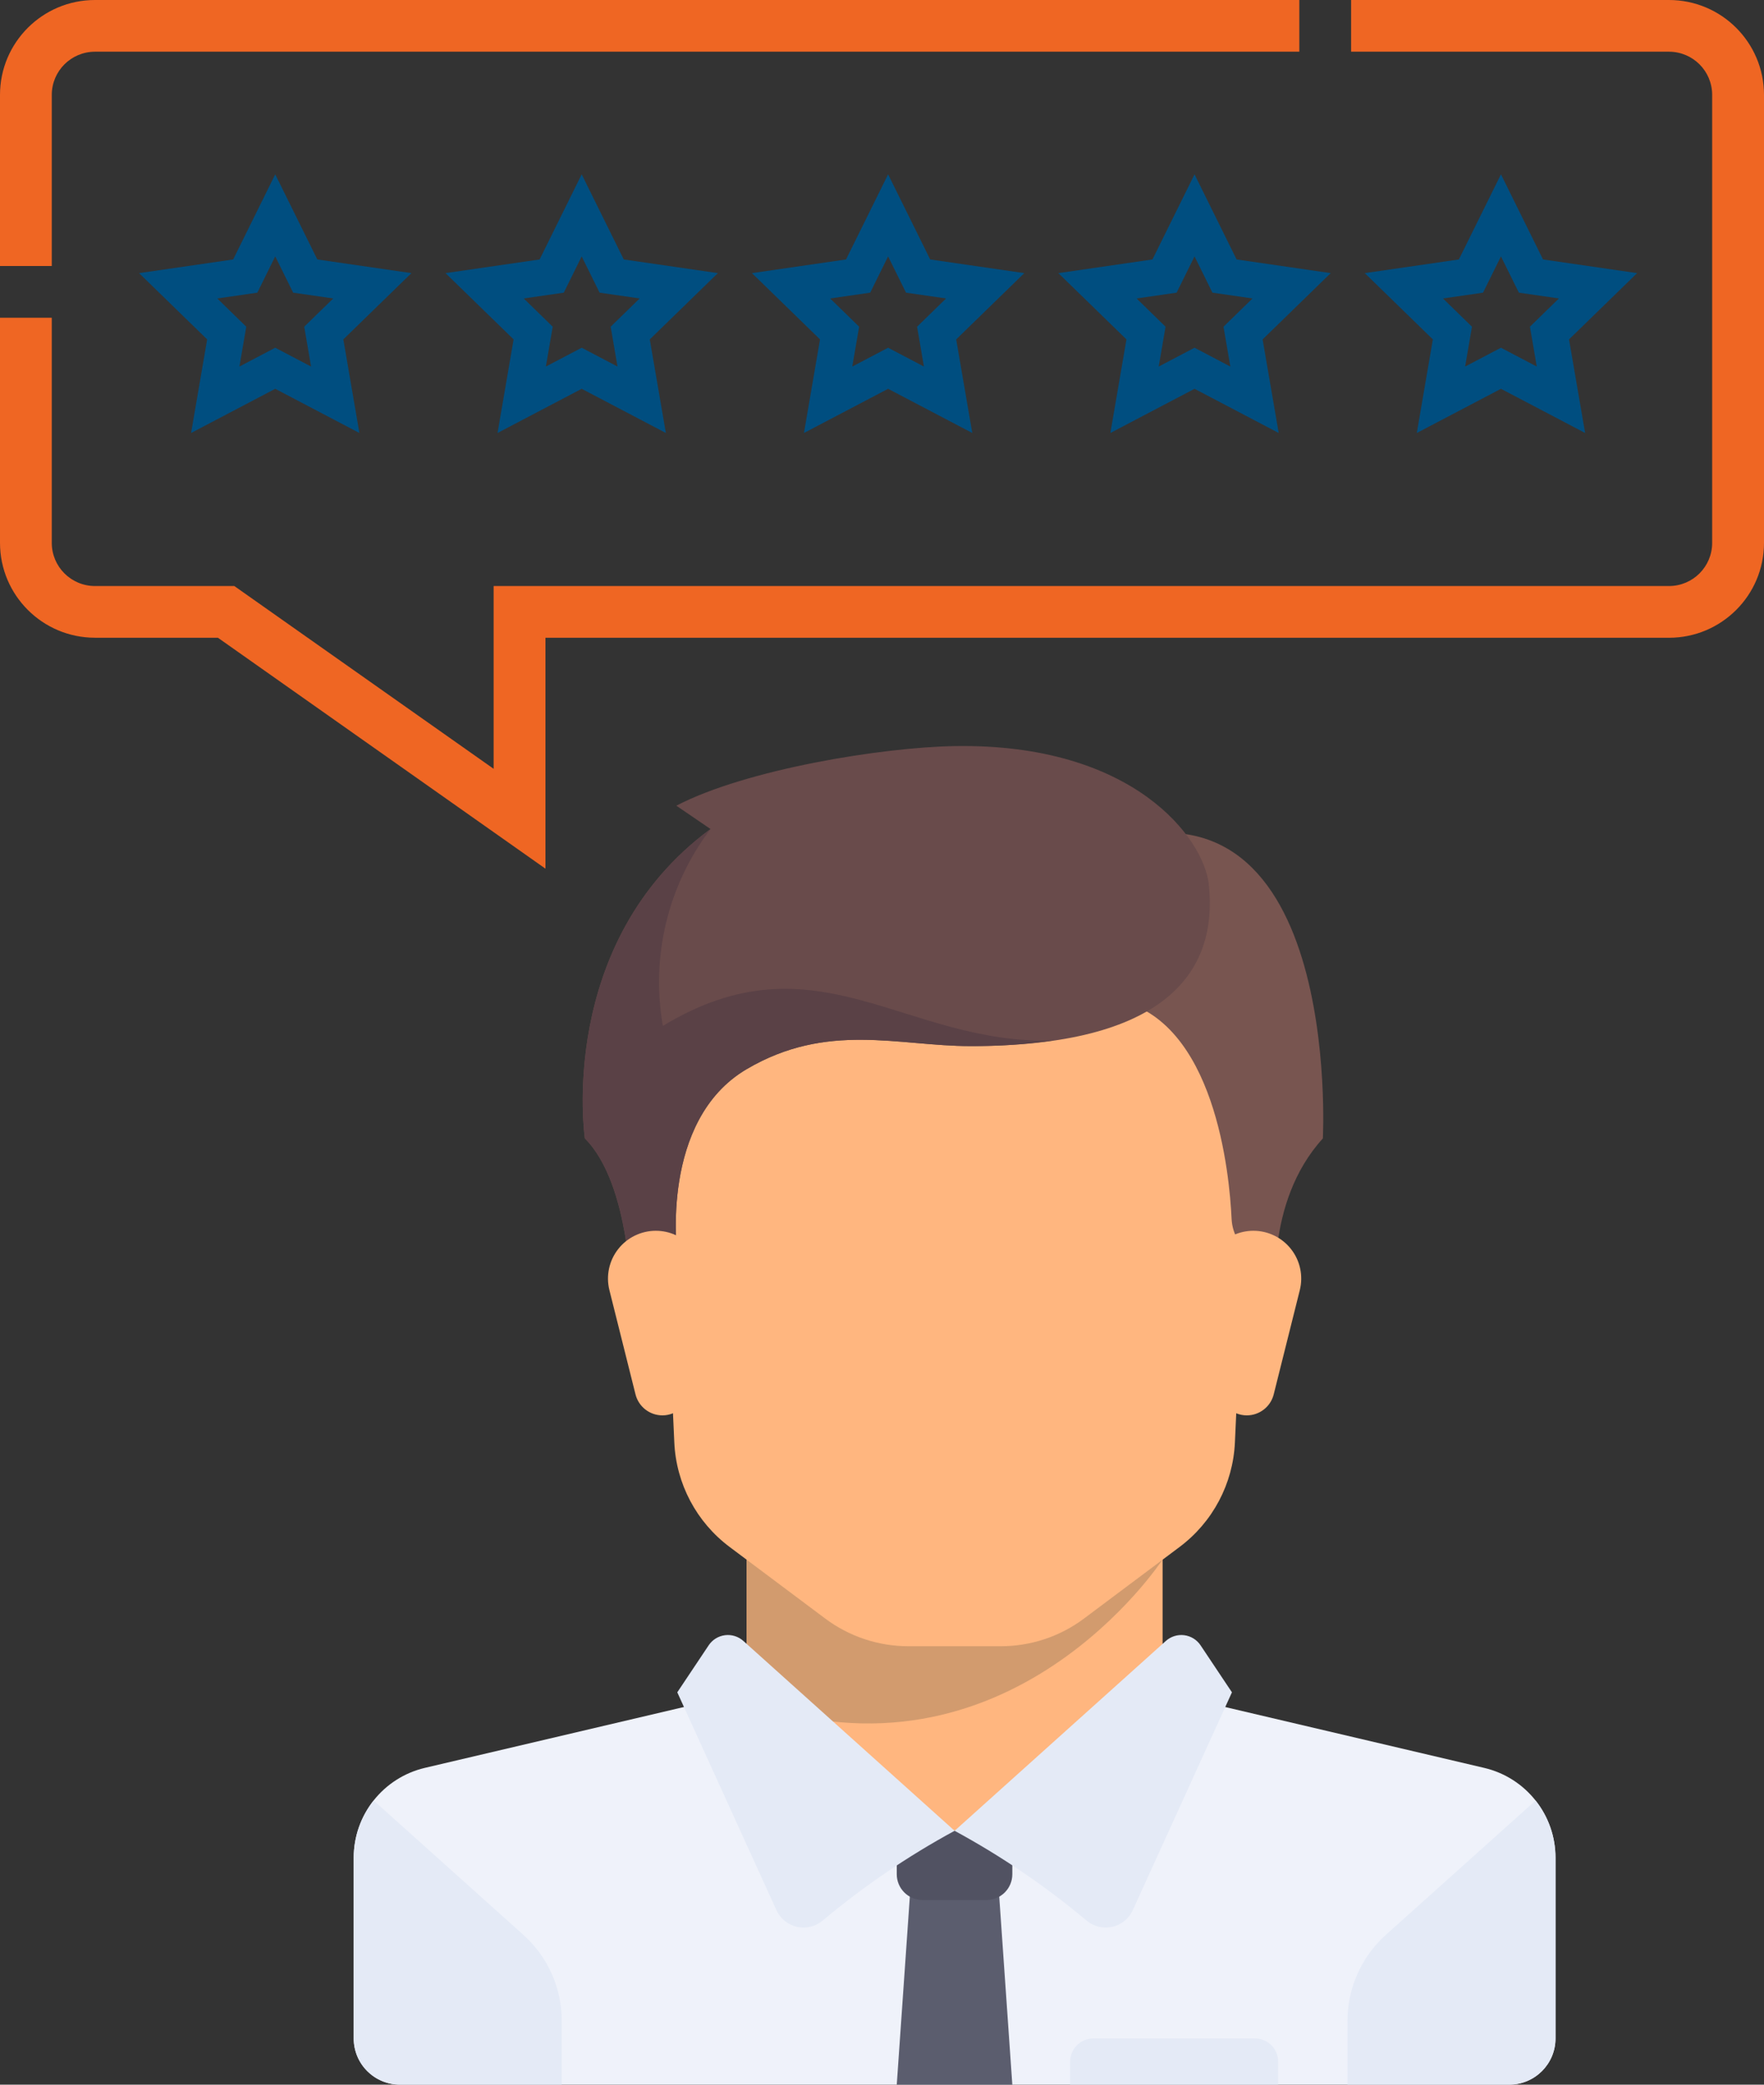 <svg width="264" height="312" viewBox="0 0 264 312" fill="none" xmlns="http://www.w3.org/2000/svg">
<rect x="0" y="0" width="264" height="312" fill="#333333" stroke="none"/>
<path d="M249.787 0H202.204V7.739H249.787C253.351 7.744 256.239 10.629 256.242 14.188V81.257C256.24 84.817 253.352 87.703 249.787 87.708H73.877V115.063L35.069 87.708H14.207C10.642 87.703 7.753 84.817 7.749 81.257V47.554H0V81.257C0.008 89.089 6.364 95.437 14.207 95.445H32.611L81.633 130.008V95.451H249.793C257.636 95.443 263.992 89.096 264 81.263V14.194C263.995 6.357 257.634 0.005 249.787 0V0Z" fill="#EF6623"/>
<path d="M7.749 14.188C7.754 10.628 10.643 7.744 14.207 7.739H194.457V0H14.207C6.364 0.008 0.008 6.356 0 14.188V39.813H7.749V14.188Z" fill="#EF6623"/>
<path fill-rule="evenodd" clip-rule="evenodd" d="M34.895 38.832L41.192 26.09L47.491 38.832L61.573 40.877L51.383 50.796L53.788 64.802L41.192 58.19L28.598 64.802L31.004 50.796L20.813 40.877L34.895 38.832ZM35.831 54.858L41.192 52.043L46.553 54.858L45.53 48.897L49.867 44.668L43.873 43.801L41.192 38.375L38.514 43.801L32.52 44.668L36.856 48.897L35.831 54.858Z" fill="#004E80"/>
<path fill-rule="evenodd" clip-rule="evenodd" d="M80.758 38.832L87.055 26.09L93.354 38.832L107.436 40.877L97.246 50.796L99.653 64.802L87.055 58.19L74.461 64.802L76.867 50.796L66.676 40.877L80.758 38.832ZM81.694 54.858L87.055 52.043L92.416 54.858L91.393 48.897L95.73 44.668L89.736 43.801L87.055 38.375L84.377 43.801L78.383 44.668L82.719 48.897L81.694 54.858Z" fill="#004E80"/>
<path fill-rule="evenodd" clip-rule="evenodd" d="M126.617 38.832L132.914 26.09L139.213 38.832L153.295 40.877L143.104 50.796L145.512 64.802L132.914 58.19L120.32 64.802L122.725 50.796L112.535 40.877L126.617 38.832ZM127.553 54.858L132.914 52.043L138.275 54.858L137.252 48.897L141.588 44.668L135.594 43.801L132.914 38.375L130.235 43.801L124.241 44.668L128.577 48.897L127.553 54.858Z" fill="#004E80"/>
<path fill-rule="evenodd" clip-rule="evenodd" d="M172.475 38.832L178.774 26.09L185.071 38.832L199.153 40.877L188.963 50.796L191.37 64.802L178.774 58.19L166.179 64.802L168.584 50.796L158.393 40.877L172.475 38.832ZM178.774 52.043L184.133 54.858L183.111 48.897L187.447 44.668L181.453 43.801L178.774 38.375L176.094 43.801L170.1 44.668L174.436 48.897L173.413 54.858L178.774 52.043Z" fill="#004E80"/>
<path fill-rule="evenodd" clip-rule="evenodd" d="M218.334 38.832L224.633 26.09L230.93 38.832L245.012 40.877L234.821 50.796L237.229 64.802L224.633 58.19L212.037 64.802L214.442 50.796L204.254 40.877L218.334 38.832ZM224.633 52.043L229.992 54.858L228.969 48.897L233.305 44.668L227.313 43.801L224.633 38.375L221.952 43.801L215.958 44.668L220.295 48.897L219.272 54.858L224.633 52.043Z" fill="#004E80"/>
<path d="M173.995 253.281V229.102H111.747V253.281L142.871 280.915L173.995 253.281Z" fill="#FFB67F"/>
<path d="M222.128 264.589L179.329 254.533C178.699 254.378 178.094 254.134 177.532 253.81L142.867 274.005L109.553 252.833C108.67 253.662 107.585 254.246 106.405 254.525L63.604 264.581C57.353 266.049 52.936 271.619 52.937 278.031V305.086C52.937 306.918 53.666 308.676 54.964 309.971C56.261 311.267 58.021 311.994 59.856 311.994H225.876C229.696 311.994 232.794 308.901 232.795 305.086V278.033C232.794 271.623 228.377 266.056 222.128 264.589V264.589Z" fill="#EFF2FA"/>
<path d="M111.739 229.1V254.611C150.951 268.721 173.987 233.408 173.987 233.408V229.1L111.739 229.1Z" fill="#D29B6E"/>
<path d="M97.902 149.656L100.917 215.876C101.195 222.066 104.232 227.806 109.196 231.524L123.498 242.235C127.09 244.926 131.459 246.38 135.95 246.38H149.784C154.275 246.38 158.644 244.926 162.236 242.235L176.536 231.524C181.5 227.807 184.538 222.066 184.817 215.876L187.83 149.656H97.902Z" fill="#FFB67F"/>
<path d="M78.332 289.583L55.918 269.476C53.987 271.914 52.937 274.931 52.939 278.04V305.086C52.939 308.901 56.036 311.994 59.856 311.994H84.067V302.424C84.066 297.525 81.981 292.857 78.332 289.583V289.583Z" fill="#E4EAF6"/>
<path d="M207.4 289.583L229.814 269.476C231.745 271.914 232.795 274.931 232.793 278.04V305.086C232.793 308.901 229.696 311.994 225.876 311.994H201.667V302.424C201.668 297.525 203.752 292.857 207.4 289.583V289.583Z" fill="#E4EAF6"/>
<path d="M151.504 312H134.209L136.371 280.917H149.342L151.504 312Z" fill="#5B5D6E"/>
<path d="M151.504 274.003H134.209V280.505C134.209 282.637 135.94 284.366 138.076 284.366H147.635C148.661 284.367 149.645 283.96 150.37 283.236C151.096 282.512 151.504 281.529 151.504 280.505V274.003V274.003Z" fill="#515262"/>
<path d="M111.251 245.589L142.867 274.003C135.839 277.816 129.212 282.326 123.087 287.464C122.025 288.343 120.614 288.681 119.268 288.377C117.923 288.073 116.794 287.162 116.214 285.912L101.362 253.279L106.062 246.24C106.618 245.405 107.511 244.854 108.508 244.729C109.504 244.604 110.505 244.918 111.251 245.589V245.589Z" fill="#E4EAF6"/>
<path d="M174.482 245.589L142.867 274.003C149.895 277.816 156.522 282.326 162.647 287.464C163.709 288.343 165.12 288.681 166.466 288.377C167.811 288.073 168.94 287.162 169.52 285.912L184.372 253.279L179.674 246.24C179.117 245.406 178.224 244.855 177.227 244.73C176.231 244.605 175.229 244.918 174.482 245.589V245.589Z" fill="#E4EAF6"/>
<path d="M163.835 126.771L167.078 149.656C181.88 152.616 184.017 175.809 184.32 182.43C184.378 183.634 184.756 184.802 185.414 185.813L191.061 194.563C191.061 194.563 189.128 180.098 197.978 170.384C197.978 170.38 201.019 112.955 163.835 126.771Z" fill="#785550"/>
<path d="M194.529 193.085L190.625 208.683C190.164 210.528 188.506 211.825 186.602 211.829V211.829C184.505 211.83 182.736 210.27 182.475 208.193L180.479 192.237C180.226 190.202 180.859 188.156 182.219 186.619C183.578 185.082 185.533 184.202 187.587 184.202V184.202C189.79 184.204 191.87 185.219 193.225 186.954C194.581 188.688 195.062 190.95 194.529 193.085V193.085Z" fill="#FFB67F"/>
<path d="M101.218 120.582L106.333 124.073C83.204 141.126 87.527 170.379 87.527 170.379C94.442 177.287 94.442 194.558 94.442 194.558L101.362 187.65C101.362 187.65 98.692 167.694 111.736 160.016C123.843 152.893 134.436 156.564 145.245 156.564C174.212 156.564 182.319 145.661 180.913 132.385C180.187 125.515 169.668 111.204 142.867 111.663C132.05 111.843 111.739 115.114 101.218 120.582Z" fill="#694B4B"/>
<path d="M99.206 153.54C97.38 143.154 99.965 132.478 106.339 124.073C83.21 141.128 87.534 170.379 87.534 170.379C94.449 177.287 94.449 194.558 94.449 194.558L101.368 187.65C101.368 187.65 98.698 167.694 111.743 160.016C123.849 152.893 134.442 156.564 145.251 156.564C149.424 156.587 153.593 156.305 157.724 155.718C135.412 156.456 122.259 139.58 99.206 153.54Z" fill="#5A4146"/>
<path d="M91.203 193.085L95.109 208.683C95.57 210.528 97.228 211.825 99.132 211.829V211.829C101.229 211.83 102.998 210.27 103.259 208.193L105.255 192.237C105.508 190.202 104.875 188.156 103.515 186.619C102.156 185.082 100.201 184.202 98.147 184.202V184.202C95.944 184.204 93.864 185.219 92.508 186.954C91.152 188.688 90.671 190.949 91.203 193.085V193.085Z" fill="#FFB67F"/>
<path d="M187.832 305.086H163.619C161.709 305.086 160.161 306.632 160.161 308.539V311.994H191.285V308.539C191.285 306.633 189.74 305.088 187.832 305.086Z" fill="#E4EAF6"/>
</svg>
